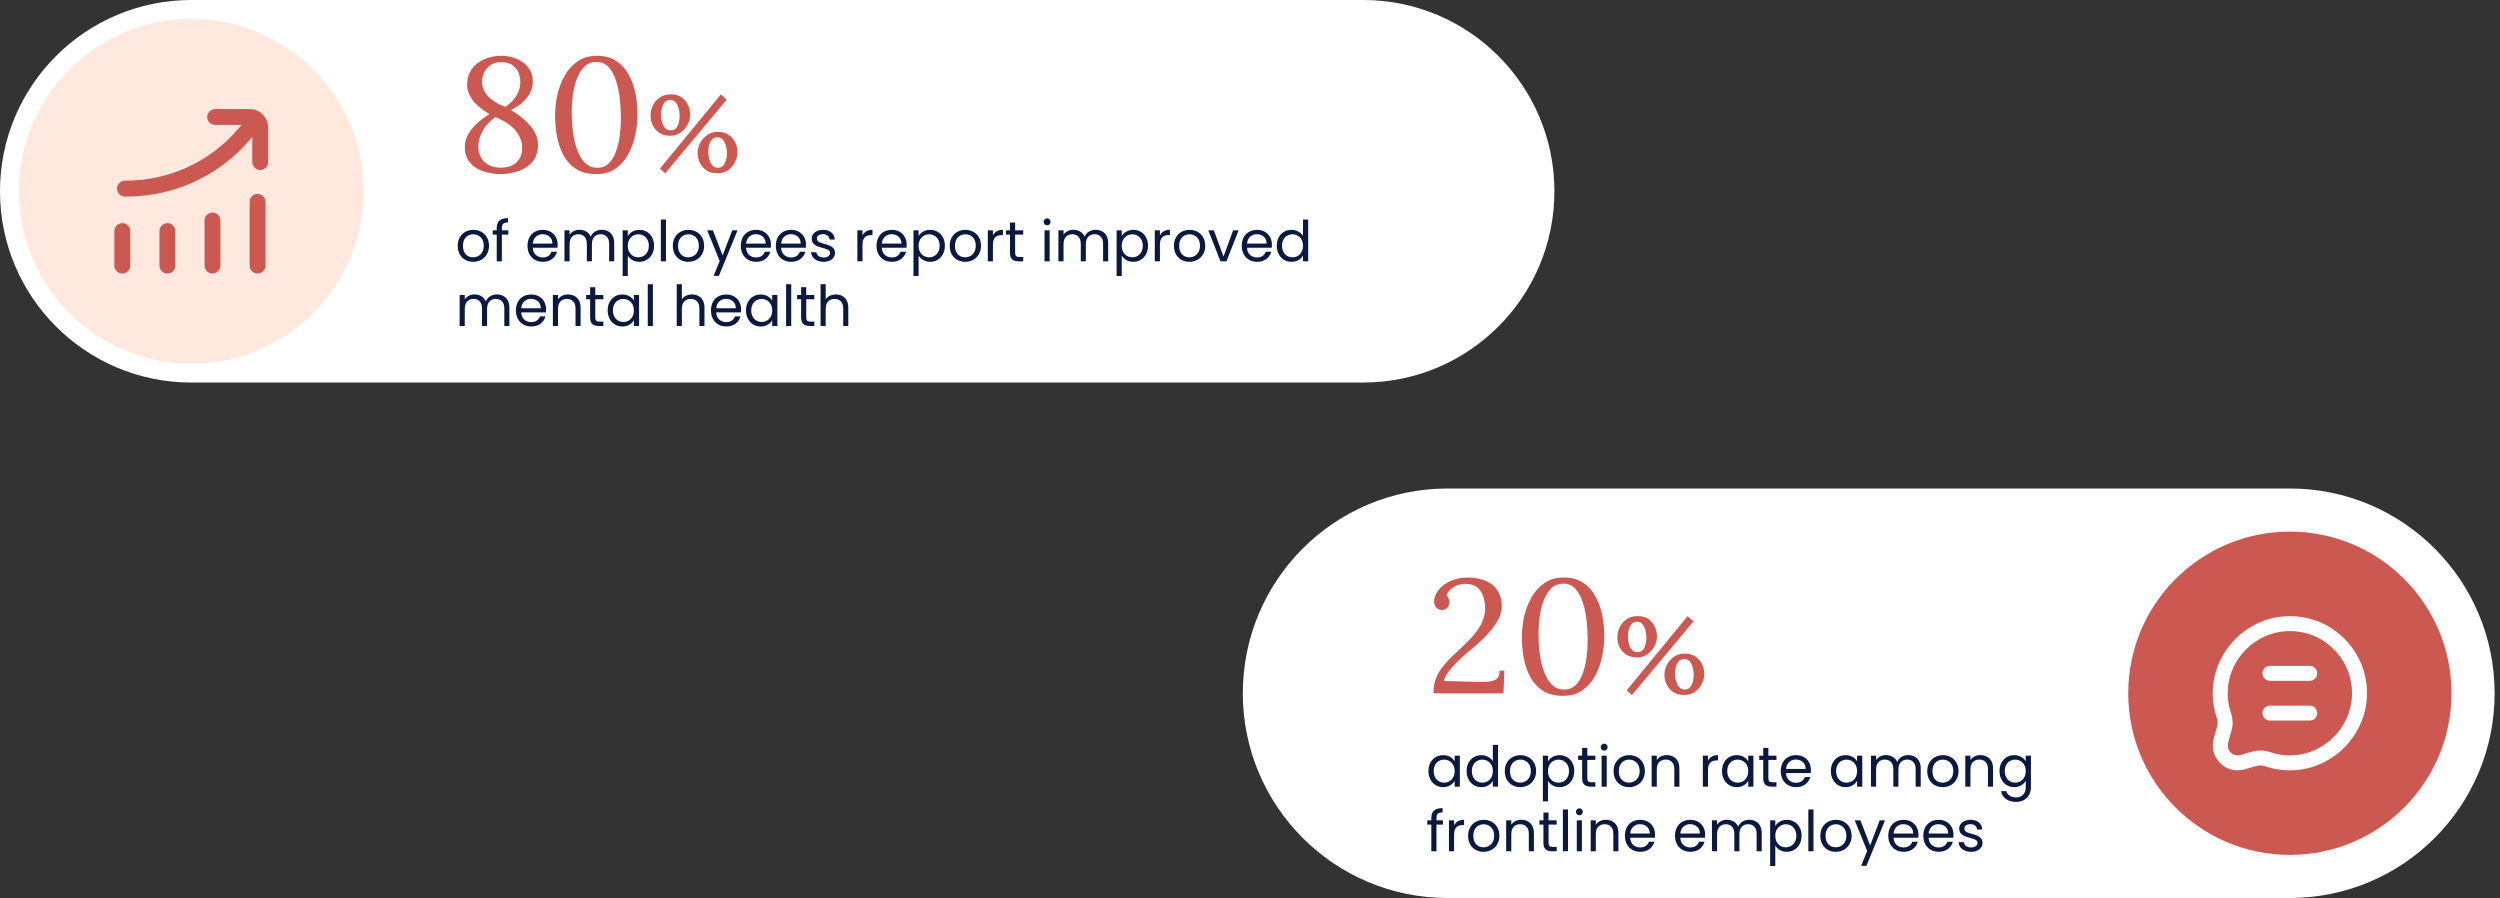 <svg xmlns="http://www.w3.org/2000/svg" width="348" height="125" viewBox="0 0 348 125" fill="none"><rect x="0" y="0" width="348" height="125" fill="#333333" stroke="none"/><path d="M173 96.5C173 80.76 185.76 68 201.5 68H318.75C334.49 68 347.25 80.76 347.25 96.5C347.25 112.24 334.49 125 318.75 125H201.5C185.76 125 173 112.24 173 96.5Z" fill="white"></path><path d="M199.535 96.5C199.535 95.705 199.655 95 199.895 94.385C200.15 93.77 200.488 93.207 200.908 92.698C201.328 92.172 201.8 91.67 202.325 91.19C202.865 90.695 203.413 90.177 203.968 89.638C204.943 88.707 205.648 87.845 206.083 87.05C206.518 86.255 206.735 85.49 206.735 84.755C206.735 84.185 206.653 83.638 206.488 83.112C206.338 82.573 206.06 82.13 205.655 81.785C205.25 81.44 204.688 81.267 203.968 81.267C203.353 81.267 202.805 81.425 202.325 81.74C201.845 82.04 201.523 82.415 201.358 82.865C201.508 83.015 201.613 83.18 201.673 83.36C201.733 83.525 201.763 83.69 201.763 83.855C201.763 83.99 201.725 84.14 201.65 84.305C201.59 84.47 201.478 84.612 201.312 84.733C201.148 84.853 200.93 84.912 200.66 84.912C200.33 84.897 200.075 84.77 199.895 84.53C199.715 84.29 199.625 84.005 199.625 83.675C199.625 83.36 199.723 83.015 199.918 82.64C200.113 82.25 200.405 81.89 200.795 81.56C201.2 81.215 201.695 80.938 202.28 80.728C202.865 80.502 203.548 80.39 204.328 80.39C204.928 80.39 205.505 80.465 206.06 80.615C206.63 80.75 207.14 80.975 207.59 81.29C208.04 81.605 208.393 82.025 208.648 82.55C208.918 83.06 209.053 83.698 209.053 84.463C209.053 84.838 208.97 85.243 208.805 85.677C208.655 86.112 208.4 86.585 208.04 87.095C207.695 87.59 207.245 88.123 206.69 88.692C206.135 89.248 205.453 89.855 204.643 90.515C203.623 91.355 202.783 92.15 202.123 92.9C201.478 93.635 201.103 94.265 200.998 94.79L204.98 94.903C205.715 94.918 206.36 94.918 206.915 94.903C207.485 94.888 207.928 94.775 208.243 94.565C208.573 94.34 208.738 93.935 208.738 93.35H209.413L209.278 96.5H199.535ZM217.582 96.86C216.442 96.86 215.497 96.62 214.747 96.14C213.997 95.645 213.412 95 212.992 94.205C212.572 93.395 212.272 92.51 212.092 91.55C211.927 90.59 211.845 89.638 211.845 88.692C211.845 87.748 211.95 86.787 212.16 85.812C212.385 84.838 212.73 83.945 213.195 83.135C213.66 82.31 214.26 81.65 214.995 81.155C215.73 80.645 216.622 80.39 217.672 80.39C218.767 80.39 219.675 80.638 220.395 81.132C221.13 81.627 221.707 82.28 222.127 83.09C222.562 83.885 222.87 84.763 223.05 85.722C223.23 86.683 223.32 87.635 223.32 88.58C223.32 89.51 223.215 90.463 223.005 91.438C222.795 92.412 222.465 93.312 222.015 94.138C221.565 94.948 220.972 95.608 220.237 96.118C219.517 96.612 218.632 96.86 217.582 96.86ZM217.717 95.983C218.362 95.983 218.895 95.78 219.315 95.375C219.735 94.97 220.065 94.43 220.305 93.755C220.56 93.08 220.74 92.338 220.845 91.528C220.95 90.703 221.002 89.877 221.002 89.052C221.002 88.138 220.95 87.222 220.845 86.308C220.74 85.392 220.56 84.552 220.305 83.787C220.05 83.022 219.705 82.407 219.27 81.942C218.835 81.478 218.287 81.245 217.627 81.245C216.982 81.245 216.435 81.448 215.985 81.853C215.55 82.257 215.197 82.797 214.927 83.472C214.657 84.147 214.462 84.897 214.342 85.722C214.222 86.547 214.162 87.38 214.162 88.22C214.162 88.85 214.192 89.517 214.252 90.222C214.312 90.927 214.417 91.625 214.567 92.315C214.732 92.99 214.95 93.605 215.22 94.16C215.49 94.715 215.827 95.157 216.232 95.487C216.637 95.817 217.132 95.983 217.717 95.983ZM227.17 96.755L226.435 96.095L234.925 85.76L235.735 86.495L227.17 96.755ZM227.875 91.52C227.285 91.52 226.78 91.385 226.36 91.115C225.95 90.845 225.64 90.495 225.43 90.065C225.23 89.635 225.13 89.18 225.13 88.7C225.13 88.23 225.235 87.775 225.445 87.335C225.655 86.885 225.965 86.515 226.375 86.225C226.785 85.925 227.285 85.77 227.875 85.76C228.495 85.74 229.01 85.87 229.42 86.15C229.83 86.42 230.135 86.775 230.335 87.215C230.545 87.645 230.65 88.09 230.65 88.55C230.65 89.07 230.525 89.555 230.275 90.005C230.025 90.455 229.69 90.82 229.27 91.1C228.86 91.38 228.395 91.52 227.875 91.52ZM227.92 90.77C228.25 90.77 228.505 90.67 228.685 90.47C228.865 90.26 228.99 90 229.06 89.69C229.14 89.38 229.18 89.08 229.18 88.79C229.18 88.57 229.16 88.33 229.12 88.07C229.08 87.81 229.01 87.565 228.91 87.335C228.81 87.095 228.675 86.905 228.505 86.765C228.345 86.615 228.135 86.54 227.875 86.54C227.555 86.54 227.3 86.65 227.11 86.87C226.93 87.09 226.8 87.355 226.72 87.665C226.64 87.975 226.6 88.27 226.6 88.55C226.6 88.75 226.62 88.98 226.66 89.24C226.7 89.49 226.765 89.73 226.855 89.96C226.955 90.19 227.09 90.385 227.26 90.545C227.43 90.695 227.65 90.77 227.92 90.77ZM234.49 96.74C233.87 96.75 233.35 96.62 232.93 96.35C232.52 96.07 232.21 95.715 232 95.285C231.79 94.855 231.685 94.405 231.685 93.935C231.685 93.425 231.805 92.95 232.045 92.51C232.285 92.06 232.615 91.695 233.035 91.415C233.455 91.125 233.935 90.98 234.475 90.98C235.075 90.97 235.58 91.105 235.99 91.385C236.4 91.655 236.71 92.005 236.92 92.435C237.13 92.865 237.235 93.32 237.235 93.8C237.235 94.28 237.12 94.745 236.89 95.195C236.67 95.645 236.355 96.015 235.945 96.305C235.545 96.585 235.06 96.73 234.49 96.74ZM234.52 95.975C234.84 95.975 235.085 95.87 235.255 95.66C235.435 95.45 235.565 95.19 235.645 94.88C235.725 94.56 235.765 94.26 235.765 93.98C235.765 93.77 235.745 93.535 235.705 93.275C235.665 93.015 235.595 92.77 235.495 92.54C235.405 92.31 235.27 92.12 235.09 91.97C234.92 91.82 234.705 91.745 234.445 91.745C234.125 91.745 233.87 91.85 233.68 92.06C233.49 92.27 233.355 92.525 233.275 92.825C233.205 93.125 233.17 93.415 233.17 93.695C233.17 93.925 233.19 94.175 233.23 94.445C233.28 94.705 233.355 94.955 233.455 95.195C233.555 95.425 233.69 95.615 233.86 95.765C234.04 95.905 234.26 95.975 234.52 95.975Z" fill="#CC5852"></path><path d="M198.838 107.329C198.838 106.889 198.927 106.504 199.106 106.173C199.284 105.838 199.528 105.578 199.837 105.395C200.151 105.211 200.5 105.12 200.883 105.12C201.26 105.12 201.588 105.201 201.866 105.363C202.144 105.526 202.351 105.73 202.487 105.977V105.19H203.211V109.5H202.487V108.698C202.346 108.95 202.133 109.159 201.85 109.327C201.572 109.49 201.247 109.571 200.875 109.571C200.492 109.571 200.146 109.476 199.837 109.288C199.528 109.099 199.284 108.834 199.106 108.493C198.927 108.153 198.838 107.765 198.838 107.329ZM202.487 107.337C202.487 107.012 202.422 106.729 202.291 106.488C202.159 106.247 201.981 106.063 201.756 105.938C201.536 105.806 201.292 105.741 201.024 105.741C200.757 105.741 200.513 105.804 200.293 105.93C200.073 106.056 199.897 106.239 199.766 106.48C199.635 106.721 199.57 107.004 199.57 107.329C199.57 107.66 199.635 107.948 199.766 108.195C199.897 108.436 200.073 108.622 200.293 108.753C200.513 108.879 200.757 108.942 201.024 108.942C201.292 108.942 201.536 108.879 201.756 108.753C201.981 108.622 202.159 108.436 202.291 108.195C202.422 107.948 202.487 107.662 202.487 107.337ZM204.153 107.329C204.153 106.889 204.242 106.504 204.42 106.173C204.598 105.838 204.842 105.578 205.151 105.395C205.466 105.211 205.817 105.12 206.205 105.12C206.541 105.12 206.853 105.198 207.141 105.356C207.429 105.508 207.65 105.709 207.802 105.961V103.681H208.525V109.5H207.802V108.69C207.66 108.947 207.45 109.159 207.172 109.327C206.895 109.49 206.57 109.571 206.197 109.571C205.815 109.571 205.466 109.476 205.151 109.288C204.842 109.099 204.598 108.834 204.42 108.493C204.242 108.153 204.153 107.765 204.153 107.329ZM207.802 107.337C207.802 107.012 207.736 106.729 207.605 106.488C207.474 106.247 207.296 106.063 207.07 105.938C206.85 105.806 206.606 105.741 206.339 105.741C206.071 105.741 205.828 105.804 205.607 105.93C205.387 106.056 205.212 106.239 205.081 106.48C204.95 106.721 204.884 107.004 204.884 107.329C204.884 107.66 204.95 107.948 205.081 108.195C205.212 108.436 205.387 108.622 205.607 108.753C205.828 108.879 206.071 108.942 206.339 108.942C206.606 108.942 206.85 108.879 207.07 108.753C207.296 108.622 207.474 108.436 207.605 108.195C207.736 107.948 207.802 107.662 207.802 107.337ZM211.614 109.571C211.21 109.571 210.843 109.479 210.513 109.296C210.188 109.112 209.931 108.853 209.742 108.517C209.559 108.176 209.467 107.783 209.467 107.337C209.467 106.897 209.561 106.509 209.75 106.173C209.944 105.833 210.206 105.573 210.537 105.395C210.867 105.211 211.236 105.12 211.645 105.12C212.054 105.12 212.424 105.211 212.754 105.395C213.085 105.573 213.344 105.83 213.533 106.166C213.727 106.501 213.824 106.892 213.824 107.337C213.824 107.783 213.724 108.176 213.525 108.517C213.331 108.853 213.066 109.112 212.731 109.296C212.395 109.479 212.023 109.571 211.614 109.571ZM211.614 108.942C211.871 108.942 212.112 108.881 212.337 108.761C212.563 108.64 212.744 108.459 212.88 108.218C213.022 107.977 213.092 107.683 213.092 107.337C213.092 106.991 213.024 106.698 212.888 106.457C212.752 106.215 212.573 106.037 212.353 105.922C212.133 105.801 211.894 105.741 211.638 105.741C211.375 105.741 211.134 105.801 210.914 105.922C210.699 106.037 210.526 106.215 210.395 106.457C210.264 106.698 210.198 106.991 210.198 107.337C210.198 107.689 210.261 107.985 210.387 108.226C210.518 108.467 210.691 108.648 210.906 108.769C211.121 108.884 211.357 108.942 211.614 108.942ZM215.48 105.985C215.622 105.738 215.832 105.534 216.109 105.371C216.393 105.204 216.72 105.12 217.093 105.12C217.475 105.12 217.821 105.211 218.131 105.395C218.445 105.578 218.692 105.838 218.87 106.173C219.048 106.504 219.137 106.889 219.137 107.329C219.137 107.765 219.048 108.153 218.87 108.493C218.692 108.834 218.445 109.099 218.131 109.288C217.821 109.476 217.475 109.571 217.093 109.571C216.726 109.571 216.4 109.49 216.117 109.327C215.839 109.159 215.627 108.952 215.48 108.706V111.545H214.765V105.19H215.48V105.985ZM218.406 107.329C218.406 107.004 218.34 106.721 218.209 106.48C218.078 106.239 217.9 106.056 217.674 105.93C217.454 105.804 217.21 105.741 216.943 105.741C216.681 105.741 216.437 105.806 216.212 105.938C215.992 106.063 215.813 106.249 215.677 106.496C215.546 106.737 215.48 107.018 215.48 107.337C215.48 107.662 215.546 107.948 215.677 108.195C215.813 108.436 215.992 108.622 216.212 108.753C216.437 108.879 216.681 108.942 216.943 108.942C217.21 108.942 217.454 108.879 217.674 108.753C217.9 108.622 218.078 108.436 218.209 108.195C218.34 107.948 218.406 107.66 218.406 107.329ZM220.952 105.78V108.32C220.952 108.53 220.997 108.68 221.086 108.769C221.175 108.853 221.33 108.894 221.55 108.894H222.077V109.5H221.432C221.033 109.5 220.735 109.408 220.535 109.225C220.336 109.041 220.236 108.74 220.236 108.32V105.78H219.678V105.19H220.236V104.105H220.952V105.19H222.077V105.78H220.952ZM223.313 104.491C223.177 104.491 223.062 104.443 222.967 104.349C222.873 104.255 222.826 104.139 222.826 104.003C222.826 103.867 222.873 103.751 222.967 103.657C223.062 103.563 223.177 103.515 223.313 103.515C223.444 103.515 223.555 103.563 223.644 103.657C223.738 103.751 223.785 103.867 223.785 104.003C223.785 104.139 223.738 104.255 223.644 104.349C223.555 104.443 223.444 104.491 223.313 104.491ZM223.659 105.19V109.5H222.944V105.19H223.659ZM226.759 109.571C226.355 109.571 225.988 109.479 225.658 109.296C225.333 109.112 225.076 108.853 224.887 108.517C224.703 108.176 224.612 107.783 224.612 107.337C224.612 106.897 224.706 106.509 224.895 106.173C225.089 105.833 225.351 105.573 225.681 105.395C226.011 105.211 226.381 105.12 226.79 105.12C227.199 105.12 227.569 105.211 227.899 105.395C228.229 105.573 228.489 105.83 228.677 106.166C228.871 106.501 228.968 106.892 228.968 107.337C228.968 107.783 228.869 108.176 228.67 108.517C228.476 108.853 228.211 109.112 227.875 109.296C227.54 109.479 227.168 109.571 226.759 109.571ZM226.759 108.942C227.015 108.942 227.257 108.881 227.482 108.761C227.708 108.64 227.888 108.459 228.025 108.218C228.166 107.977 228.237 107.683 228.237 107.337C228.237 106.991 228.169 106.698 228.033 106.457C227.896 106.215 227.718 106.037 227.498 105.922C227.278 105.801 227.039 105.741 226.782 105.741C226.52 105.741 226.279 105.801 226.059 105.922C225.844 106.037 225.671 106.215 225.54 106.457C225.409 106.698 225.343 106.991 225.343 107.337C225.343 107.689 225.406 107.985 225.532 108.226C225.663 108.467 225.836 108.648 226.051 108.769C226.266 108.884 226.502 108.942 226.759 108.942ZM232.009 105.112C232.533 105.112 232.958 105.272 233.283 105.592C233.608 105.906 233.771 106.362 233.771 106.96V109.5H233.063V107.062C233.063 106.632 232.955 106.305 232.74 106.079C232.525 105.848 232.232 105.733 231.86 105.733C231.482 105.733 231.181 105.851 230.955 106.087C230.735 106.323 230.625 106.666 230.625 107.117V109.5H229.909V105.19H230.625V105.804C230.767 105.584 230.958 105.413 231.199 105.293C231.445 105.172 231.715 105.112 232.009 105.112ZM237.752 105.89C237.878 105.644 238.056 105.453 238.287 105.316C238.523 105.18 238.808 105.112 239.144 105.112V105.851H238.955C238.153 105.851 237.752 106.286 237.752 107.156V109.5H237.036V105.19H237.752V105.89ZM239.703 107.329C239.703 106.889 239.792 106.504 239.97 106.173C240.148 105.838 240.392 105.578 240.701 105.395C241.016 105.211 241.365 105.12 241.747 105.12C242.125 105.12 242.452 105.201 242.73 105.363C243.008 105.526 243.215 105.73 243.352 105.977V105.19H244.075V109.5H243.352V108.698C243.21 108.95 242.998 109.159 242.715 109.327C242.437 109.49 242.112 109.571 241.739 109.571C241.357 109.571 241.011 109.476 240.701 109.288C240.392 109.099 240.148 108.834 239.97 108.493C239.792 108.153 239.703 107.765 239.703 107.329ZM243.352 107.337C243.352 107.012 243.286 106.729 243.155 106.488C243.024 106.247 242.846 106.063 242.62 105.938C242.4 105.806 242.156 105.741 241.889 105.741C241.621 105.741 241.378 105.804 241.157 105.93C240.937 106.056 240.762 106.239 240.631 106.48C240.499 106.721 240.434 107.004 240.434 107.329C240.434 107.66 240.499 107.948 240.631 108.195C240.762 108.436 240.937 108.622 241.157 108.753C241.378 108.879 241.621 108.942 241.889 108.942C242.156 108.942 242.4 108.879 242.62 108.753C242.846 108.622 243.024 108.436 243.155 108.195C243.286 107.948 243.352 107.662 243.352 107.337ZM246.157 105.78V108.32C246.157 108.53 246.202 108.68 246.291 108.769C246.38 108.853 246.535 108.894 246.755 108.894H247.282V109.5H246.637C246.239 109.5 245.94 109.408 245.741 109.225C245.541 109.041 245.442 108.74 245.442 108.32V105.78H244.883V105.19H245.442V104.105H246.157V105.19H247.282V105.78H246.157ZM252.081 107.18C252.081 107.316 252.073 107.461 252.057 107.613H248.613C248.639 108.037 248.783 108.37 249.045 108.611C249.313 108.847 249.635 108.965 250.013 108.965C250.322 108.965 250.579 108.894 250.783 108.753C250.993 108.606 251.14 108.412 251.224 108.171H251.995C251.879 108.585 251.649 108.923 251.302 109.185C250.956 109.442 250.527 109.571 250.013 109.571C249.604 109.571 249.237 109.479 248.912 109.296C248.592 109.112 248.34 108.853 248.157 108.517C247.973 108.176 247.882 107.783 247.882 107.337C247.882 106.892 247.971 106.501 248.149 106.166C248.327 105.83 248.576 105.573 248.896 105.395C249.221 105.211 249.593 105.12 250.013 105.12C250.422 105.12 250.783 105.209 251.098 105.387C251.413 105.565 251.654 105.812 251.822 106.126C251.995 106.436 252.081 106.787 252.081 107.18ZM251.342 107.031C251.342 106.758 251.282 106.525 251.161 106.331C251.04 106.132 250.875 105.982 250.665 105.882C250.461 105.778 250.233 105.725 249.981 105.725C249.62 105.725 249.31 105.841 249.053 106.071C248.802 106.302 248.658 106.622 248.621 107.031H251.342ZM254.855 107.329C254.855 106.889 254.944 106.504 255.122 106.173C255.301 105.838 255.544 105.578 255.854 105.395C256.168 105.211 256.517 105.12 256.9 105.12C257.277 105.12 257.605 105.201 257.883 105.363C258.16 105.526 258.368 105.73 258.504 105.977V105.19H259.227V109.5H258.504V108.698C258.362 108.95 258.15 109.159 257.867 109.327C257.589 109.49 257.264 109.571 256.892 109.571C256.509 109.571 256.163 109.476 255.854 109.288C255.544 109.099 255.301 108.834 255.122 108.493C254.944 108.153 254.855 107.765 254.855 107.329ZM258.504 107.337C258.504 107.012 258.438 106.729 258.307 106.488C258.176 106.247 257.998 106.063 257.772 105.938C257.552 105.806 257.308 105.741 257.041 105.741C256.774 105.741 256.53 105.804 256.31 105.93C256.09 106.056 255.914 106.239 255.783 106.48C255.652 106.721 255.586 107.004 255.586 107.329C255.586 107.66 255.652 107.948 255.783 108.195C255.914 108.436 256.09 108.622 256.31 108.753C256.53 108.879 256.774 108.942 257.041 108.942C257.308 108.942 257.552 108.879 257.772 108.753C257.998 108.622 258.176 108.436 258.307 108.195C258.438 107.948 258.504 107.662 258.504 107.337ZM265.619 105.112C265.955 105.112 266.254 105.183 266.516 105.324C266.778 105.46 266.985 105.668 267.137 105.945C267.289 106.223 267.365 106.561 267.365 106.96V109.5H266.657V107.062C266.657 106.632 266.55 106.305 266.335 106.079C266.125 105.848 265.839 105.733 265.478 105.733C265.105 105.733 264.809 105.854 264.589 106.095C264.369 106.331 264.259 106.674 264.259 107.125V109.5H263.551V107.062C263.551 106.632 263.443 106.305 263.228 106.079C263.019 105.848 262.733 105.733 262.371 105.733C261.999 105.733 261.703 105.854 261.483 106.095C261.262 106.331 261.152 106.674 261.152 107.125V109.5H260.437V105.19H261.152V105.812C261.294 105.586 261.483 105.413 261.719 105.293C261.96 105.172 262.224 105.112 262.513 105.112C262.875 105.112 263.194 105.193 263.472 105.356C263.75 105.518 263.957 105.757 264.094 106.071C264.214 105.767 264.413 105.531 264.691 105.363C264.969 105.196 265.278 105.112 265.619 105.112ZM270.418 109.571C270.015 109.571 269.648 109.479 269.317 109.296C268.992 109.112 268.736 108.853 268.547 108.517C268.363 108.176 268.272 107.783 268.272 107.337C268.272 106.897 268.366 106.509 268.555 106.173C268.749 105.833 269.011 105.573 269.341 105.395C269.671 105.211 270.041 105.12 270.45 105.12C270.859 105.12 271.228 105.211 271.559 105.395C271.889 105.573 272.149 105.83 272.337 106.166C272.531 106.501 272.628 106.892 272.628 107.337C272.628 107.783 272.529 108.176 272.329 108.517C272.135 108.853 271.871 109.112 271.535 109.296C271.2 109.479 270.827 109.571 270.418 109.571ZM270.418 108.942C270.675 108.942 270.917 108.881 271.142 108.761C271.367 108.64 271.548 108.459 271.685 108.218C271.826 107.977 271.897 107.683 271.897 107.337C271.897 106.991 271.829 106.698 271.692 106.457C271.556 106.215 271.378 106.037 271.158 105.922C270.937 105.801 270.699 105.741 270.442 105.741C270.18 105.741 269.939 105.801 269.719 105.922C269.504 106.037 269.331 106.215 269.2 106.457C269.068 106.698 269.003 106.991 269.003 107.337C269.003 107.689 269.066 107.985 269.192 108.226C269.323 108.467 269.496 108.648 269.711 108.769C269.926 108.884 270.162 108.942 270.418 108.942ZM275.669 105.112C276.193 105.112 276.618 105.272 276.943 105.592C277.268 105.906 277.431 106.362 277.431 106.96V109.5H276.723V107.062C276.723 106.632 276.615 106.305 276.4 106.079C276.185 105.848 275.892 105.733 275.52 105.733C275.142 105.733 274.841 105.851 274.615 106.087C274.395 106.323 274.285 106.666 274.285 107.117V109.5H273.569V105.19H274.285V105.804C274.426 105.584 274.618 105.413 274.859 105.293C275.105 105.172 275.375 105.112 275.669 105.112ZM280.377 105.12C280.749 105.12 281.074 105.201 281.352 105.363C281.635 105.526 281.845 105.73 281.981 105.977V105.19H282.705V109.594C282.705 109.988 282.621 110.336 282.453 110.64C282.285 110.95 282.044 111.191 281.729 111.364C281.42 111.537 281.058 111.623 280.644 111.623C280.078 111.623 279.606 111.49 279.229 111.222C278.851 110.955 278.628 110.59 278.56 110.129H279.268C279.347 110.391 279.509 110.601 279.756 110.758C280.002 110.921 280.298 111.002 280.644 111.002C281.037 111.002 281.357 110.879 281.604 110.632C281.855 110.386 281.981 110.04 281.981 109.594V108.69C281.84 108.942 281.63 109.151 281.352 109.319C281.074 109.487 280.749 109.571 280.377 109.571C279.994 109.571 279.645 109.476 279.331 109.288C279.022 109.099 278.778 108.834 278.599 108.493C278.421 108.153 278.332 107.765 278.332 107.329C278.332 106.889 278.421 106.504 278.599 106.173C278.778 105.838 279.022 105.578 279.331 105.395C279.645 105.211 279.994 105.12 280.377 105.12ZM281.981 107.337C281.981 107.012 281.916 106.729 281.784 106.488C281.653 106.247 281.475 106.063 281.25 105.938C281.03 105.806 280.786 105.741 280.518 105.741C280.251 105.741 280.007 105.804 279.787 105.93C279.567 106.056 279.391 106.239 279.26 106.48C279.129 106.721 279.063 107.004 279.063 107.329C279.063 107.66 279.129 107.948 279.26 108.195C279.391 108.436 279.567 108.622 279.787 108.753C280.007 108.879 280.251 108.942 280.518 108.942C280.786 108.942 281.03 108.879 281.25 108.753C281.475 108.622 281.653 108.436 281.784 108.195C281.916 107.948 281.981 107.662 281.981 107.337ZM200.859 114.78H199.955V118.5H199.239V114.78H198.681V114.19H199.239V113.884C199.239 113.401 199.362 113.05 199.609 112.83C199.86 112.605 200.262 112.492 200.812 112.492V113.089C200.497 113.089 200.275 113.152 200.144 113.278C200.018 113.399 199.955 113.601 199.955 113.884V114.19H200.859V114.78ZM202.409 114.89C202.535 114.644 202.713 114.453 202.944 114.316C203.18 114.18 203.466 114.112 203.801 114.112V114.851H203.612C202.81 114.851 202.409 115.286 202.409 116.156V118.5H201.694V114.19H202.409V114.89ZM206.507 118.571C206.103 118.571 205.736 118.479 205.406 118.296C205.081 118.112 204.824 117.853 204.635 117.517C204.452 117.176 204.36 116.783 204.36 116.337C204.36 115.897 204.454 115.509 204.643 115.173C204.837 114.833 205.099 114.573 205.429 114.395C205.76 114.211 206.129 114.12 206.538 114.12C206.947 114.12 207.317 114.211 207.647 114.395C207.977 114.573 208.237 114.83 208.426 115.166C208.62 115.501 208.717 115.892 208.717 116.337C208.717 116.783 208.617 117.176 208.418 117.517C208.224 117.853 207.959 118.112 207.624 118.296C207.288 118.479 206.916 118.571 206.507 118.571ZM206.507 117.942C206.764 117.942 207.005 117.881 207.23 117.761C207.456 117.64 207.637 117.459 207.773 117.218C207.915 116.977 207.985 116.683 207.985 116.337C207.985 115.991 207.917 115.698 207.781 115.457C207.645 115.215 207.466 115.037 207.246 114.922C207.026 114.801 206.787 114.741 206.53 114.741C206.268 114.741 206.027 114.801 205.807 114.922C205.592 115.037 205.419 115.215 205.288 115.457C205.157 115.698 205.091 115.991 205.091 116.337C205.091 116.689 205.154 116.985 205.28 117.226C205.411 117.467 205.584 117.648 205.799 117.769C206.014 117.884 206.25 117.942 206.507 117.942ZM211.757 114.112C212.282 114.112 212.706 114.272 213.031 114.592C213.356 114.906 213.519 115.362 213.519 115.96V118.5H212.811V116.062C212.811 115.632 212.704 115.305 212.489 115.079C212.274 114.848 211.98 114.733 211.608 114.733C211.23 114.733 210.929 114.851 210.704 115.087C210.483 115.323 210.373 115.666 210.373 116.117V118.5H209.658V114.19H210.373V114.804C210.515 114.584 210.706 114.413 210.947 114.293C211.194 114.172 211.464 114.112 211.757 114.112ZM215.561 114.78V117.32C215.561 117.53 215.605 117.68 215.695 117.769C215.784 117.853 215.938 117.894 216.159 117.894H216.685V118.5H216.041C215.642 118.5 215.343 118.408 215.144 118.225C214.945 118.041 214.845 117.74 214.845 117.32V114.78H214.287V114.19H214.845V113.105H215.561V114.19H216.685V114.78H215.561ZM218.268 112.681V118.5H217.553V112.681H218.268ZM219.857 113.491C219.721 113.491 219.606 113.443 219.511 113.349C219.417 113.255 219.37 113.139 219.37 113.003C219.37 112.867 219.417 112.751 219.511 112.657C219.606 112.563 219.721 112.515 219.857 112.515C219.989 112.515 220.099 112.563 220.188 112.657C220.282 112.751 220.329 112.867 220.329 113.003C220.329 113.139 220.282 113.255 220.188 113.349C220.099 113.443 219.989 113.491 219.857 113.491ZM220.203 114.19V118.5H219.488V114.19H220.203ZM223.523 114.112C224.047 114.112 224.472 114.272 224.797 114.592C225.122 114.906 225.284 115.362 225.284 115.96V118.5H224.577V116.062C224.577 115.632 224.469 115.305 224.254 115.079C224.039 114.848 223.746 114.733 223.373 114.733C222.996 114.733 222.695 114.851 222.469 115.087C222.249 115.323 222.139 115.666 222.139 116.117V118.5H221.423V114.19H222.139V114.804C222.28 114.584 222.472 114.413 222.713 114.293C222.959 114.172 223.229 114.112 223.523 114.112ZM230.386 116.18C230.386 116.316 230.378 116.461 230.362 116.613H226.917C226.944 117.037 227.088 117.37 227.35 117.611C227.617 117.847 227.94 117.965 228.317 117.965C228.627 117.965 228.883 117.894 229.088 117.753C229.298 117.606 229.444 117.412 229.528 117.171H230.299C230.184 117.585 229.953 117.923 229.607 118.185C229.261 118.442 228.831 118.571 228.317 118.571C227.908 118.571 227.541 118.479 227.216 118.296C226.896 118.112 226.645 117.853 226.461 117.517C226.278 117.176 226.186 116.783 226.186 116.337C226.186 115.892 226.275 115.501 226.453 115.166C226.632 114.83 226.881 114.573 227.201 114.395C227.526 114.211 227.898 114.12 228.317 114.12C228.726 114.12 229.088 114.209 229.402 114.387C229.717 114.565 229.958 114.812 230.126 115.126C230.299 115.436 230.386 115.787 230.386 116.18ZM229.646 116.031C229.646 115.758 229.586 115.525 229.465 115.331C229.345 115.132 229.18 114.982 228.97 114.882C228.765 114.778 228.537 114.725 228.286 114.725C227.924 114.725 227.615 114.841 227.358 115.071C227.106 115.302 226.962 115.622 226.925 116.031H229.646ZM237.359 116.18C237.359 116.316 237.351 116.461 237.335 116.613H233.891C233.917 117.037 234.061 117.37 234.323 117.611C234.591 117.847 234.913 117.965 235.291 117.965C235.6 117.965 235.857 117.894 236.061 117.753C236.271 117.606 236.418 117.412 236.502 117.171H237.272C237.157 117.585 236.926 117.923 236.58 118.185C236.234 118.442 235.804 118.571 235.291 118.571C234.882 118.571 234.515 118.479 234.19 118.296C233.87 118.112 233.618 117.853 233.435 117.517C233.251 117.176 233.159 116.783 233.159 116.337C233.159 115.892 233.248 115.501 233.427 115.166C233.605 114.83 233.854 114.573 234.174 114.395C234.499 114.211 234.871 114.12 235.291 114.12C235.699 114.12 236.061 114.209 236.376 114.387C236.69 114.565 236.932 114.812 237.099 115.126C237.272 115.436 237.359 115.787 237.359 116.18ZM236.62 116.031C236.62 115.758 236.559 115.525 236.439 115.331C236.318 115.132 236.153 114.982 235.943 114.882C235.739 114.778 235.511 114.725 235.259 114.725C234.897 114.725 234.588 114.841 234.331 115.071C234.079 115.302 233.935 115.622 233.899 116.031H236.62ZM243.486 114.112C243.821 114.112 244.12 114.183 244.382 114.324C244.645 114.46 244.852 114.668 245.004 114.945C245.156 115.223 245.232 115.561 245.232 115.96V118.5H244.524V116.062C244.524 115.632 244.416 115.305 244.202 115.079C243.992 114.848 243.706 114.733 243.344 114.733C242.972 114.733 242.676 114.854 242.456 115.095C242.235 115.331 242.125 115.674 242.125 116.125V118.5H241.418V116.062C241.418 115.632 241.31 115.305 241.095 115.079C240.885 114.848 240.6 114.733 240.238 114.733C239.866 114.733 239.57 114.854 239.349 115.095C239.129 115.331 239.019 115.674 239.019 116.125V118.5H238.303V114.19H239.019V114.812C239.161 114.586 239.349 114.413 239.585 114.293C239.826 114.172 240.091 114.112 240.38 114.112C240.741 114.112 241.061 114.193 241.339 114.356C241.617 114.518 241.824 114.757 241.96 115.071C242.081 114.767 242.28 114.531 242.558 114.363C242.836 114.196 243.145 114.112 243.486 114.112ZM247.121 114.985C247.263 114.738 247.473 114.534 247.75 114.371C248.034 114.204 248.361 114.12 248.733 114.12C249.116 114.12 249.462 114.211 249.771 114.395C250.086 114.578 250.332 114.838 250.511 115.173C250.689 115.504 250.778 115.889 250.778 116.329C250.778 116.765 250.689 117.153 250.511 117.493C250.332 117.834 250.086 118.099 249.771 118.288C249.462 118.476 249.116 118.571 248.733 118.571C248.366 118.571 248.041 118.49 247.758 118.327C247.48 118.159 247.268 117.952 247.121 117.706V120.545H246.406V114.19H247.121V114.985ZM250.047 116.329C250.047 116.004 249.981 115.721 249.85 115.48C249.719 115.239 249.541 115.056 249.315 114.93C249.095 114.804 248.851 114.741 248.584 114.741C248.322 114.741 248.078 114.806 247.853 114.938C247.632 115.063 247.454 115.249 247.318 115.496C247.187 115.737 247.121 116.018 247.121 116.337C247.121 116.662 247.187 116.948 247.318 117.195C247.454 117.436 247.632 117.622 247.853 117.753C248.078 117.879 248.322 117.942 248.584 117.942C248.851 117.942 249.095 117.879 249.315 117.753C249.541 117.622 249.719 117.436 249.85 117.195C249.981 116.948 250.047 116.66 250.047 116.329ZM252.436 112.681V118.5H251.72V112.681H252.436ZM255.535 118.571C255.131 118.571 254.764 118.479 254.434 118.296C254.109 118.112 253.852 117.853 253.663 117.517C253.48 117.176 253.388 116.783 253.388 116.337C253.388 115.897 253.482 115.509 253.671 115.173C253.865 114.833 254.127 114.573 254.458 114.395C254.788 114.211 255.157 114.12 255.566 114.12C255.975 114.12 256.345 114.211 256.675 114.395C257.006 114.573 257.265 114.83 257.454 115.166C257.648 115.501 257.745 115.892 257.745 116.337C257.745 116.783 257.645 117.176 257.446 117.517C257.252 117.853 256.987 118.112 256.652 118.296C256.316 118.479 255.944 118.571 255.535 118.571ZM255.535 117.942C255.792 117.942 256.033 117.881 256.258 117.761C256.484 117.64 256.665 117.459 256.801 117.218C256.943 116.977 257.013 116.683 257.013 116.337C257.013 115.991 256.945 115.698 256.809 115.457C256.673 115.215 256.494 115.037 256.274 114.922C256.054 114.801 255.815 114.741 255.559 114.741C255.296 114.741 255.055 114.801 254.835 114.922C254.62 115.037 254.447 115.215 254.316 115.457C254.185 115.698 254.119 115.991 254.119 116.337C254.119 116.689 254.182 116.985 254.308 117.226C254.439 117.467 254.612 117.648 254.827 117.769C255.042 117.884 255.278 117.942 255.535 117.942ZM262.398 114.19L259.802 120.529H259.063L259.912 118.453L258.175 114.19H258.969L260.321 117.682L261.658 114.19H262.398ZM267.049 116.18C267.049 116.316 267.041 116.461 267.025 116.613H263.581C263.607 117.037 263.751 117.37 264.013 117.611C264.281 117.847 264.603 117.965 264.981 117.965C265.29 117.965 265.547 117.894 265.751 117.753C265.961 117.606 266.108 117.412 266.192 117.171H266.963C266.847 117.585 266.616 117.923 266.27 118.185C265.924 118.442 265.495 118.571 264.981 118.571C264.572 118.571 264.205 118.479 263.88 118.296C263.56 118.112 263.308 117.853 263.125 117.517C262.941 117.176 262.85 116.783 262.85 116.337C262.85 115.892 262.939 115.501 263.117 115.166C263.295 114.83 263.544 114.573 263.864 114.395C264.189 114.211 264.561 114.12 264.981 114.12C265.39 114.12 265.751 114.209 266.066 114.387C266.381 114.565 266.622 114.812 266.79 115.126C266.963 115.436 267.049 115.787 267.049 116.18ZM266.31 116.031C266.31 115.758 266.25 115.525 266.129 115.331C266.008 115.132 265.843 114.982 265.633 114.882C265.429 114.778 265.201 114.725 264.949 114.725C264.588 114.725 264.278 114.841 264.021 115.071C263.77 115.302 263.626 115.622 263.589 116.031H266.31ZM271.926 116.18C271.926 116.316 271.918 116.461 271.902 116.613H268.458C268.484 117.037 268.628 117.37 268.89 117.611C269.158 117.847 269.48 117.965 269.857 117.965C270.167 117.965 270.424 117.894 270.628 117.753C270.838 117.606 270.985 117.412 271.069 117.171H271.839C271.724 117.585 271.493 117.923 271.147 118.185C270.801 118.442 270.371 118.571 269.857 118.571C269.449 118.571 269.082 118.479 268.756 118.296C268.437 118.112 268.185 117.853 268.002 117.517C267.818 117.176 267.726 116.783 267.726 116.337C267.726 115.892 267.815 115.501 267.994 115.166C268.172 114.83 268.421 114.573 268.741 114.395C269.066 114.211 269.438 114.12 269.857 114.12C270.266 114.12 270.628 114.209 270.943 114.387C271.257 114.565 271.498 114.812 271.666 115.126C271.839 115.436 271.926 115.787 271.926 116.18ZM271.186 116.031C271.186 115.758 271.126 115.525 271.006 115.331C270.885 115.132 270.72 114.982 270.51 114.882C270.306 114.778 270.078 114.725 269.826 114.725C269.464 114.725 269.155 114.841 268.898 115.071C268.646 115.302 268.502 115.622 268.465 116.031H271.186ZM274.396 118.571C274.066 118.571 273.769 118.516 273.507 118.406C273.245 118.29 273.038 118.133 272.886 117.934C272.734 117.729 272.65 117.496 272.634 117.234H273.374C273.395 117.449 273.494 117.624 273.672 117.761C273.856 117.897 274.095 117.965 274.388 117.965C274.661 117.965 274.876 117.905 275.033 117.784C275.19 117.664 275.269 117.512 275.269 117.328C275.269 117.14 275.185 117.001 275.017 116.911C274.849 116.817 274.59 116.725 274.239 116.636C273.919 116.552 273.657 116.468 273.452 116.385C273.253 116.295 273.08 116.167 272.933 115.999C272.792 115.826 272.721 115.601 272.721 115.323C272.721 115.103 272.786 114.901 272.918 114.717C273.049 114.534 273.235 114.39 273.476 114.285C273.717 114.175 273.992 114.12 274.302 114.12C274.779 114.12 275.164 114.24 275.458 114.481C275.751 114.723 275.909 115.053 275.929 115.472H275.214C275.198 115.247 275.106 115.066 274.939 114.93C274.776 114.793 274.556 114.725 274.278 114.725C274.021 114.725 273.817 114.78 273.665 114.89C273.513 115 273.437 115.145 273.437 115.323C273.437 115.464 273.481 115.582 273.57 115.677C273.665 115.766 273.78 115.839 273.916 115.897C274.058 115.949 274.252 116.01 274.498 116.078C274.808 116.162 275.059 116.246 275.253 116.329C275.447 116.408 275.612 116.529 275.749 116.691C275.89 116.854 275.964 117.066 275.969 117.328C275.969 117.564 275.903 117.776 275.772 117.965C275.641 118.154 275.455 118.303 275.214 118.413C274.978 118.518 274.705 118.571 274.396 118.571Z" fill="#0B1941"></path><path d="M296.25 96.5C296.25 84.074 306.324 74 318.75 74C331.176 74 341.25 84.074 341.25 96.5C341.25 108.926 331.176 119 318.75 119C306.324 119 296.25 108.926 296.25 96.5Z" fill="#CC5852"></path><path d="M311.478 107.226C311.8 107.226 312.118 107.181 312.43 107.095L314.005 106.645C314.223 106.582 314.441 106.551 314.656 106.551C314.881 106.551 315.099 106.586 315.307 106.658C316.733 107.15 318.27 107.326 319.775 107.181C324.93 106.69 329.087 102.428 329.454 97.271C329.717 93.57 328.142 90.14 325.137 87.866C323.351 86.512 321.084 85.768 318.751 85.768C318.491 85.768 318.232 85.778 317.979 85.796C312.821 86.159 308.563 90.32 308.068 95.471C307.923 96.973 308.096 98.465 308.577 99.898C308.723 100.327 308.74 100.76 308.626 101.151L308.172 102.743C307.899 103.699 308.013 104.71 308.491 105.516C309.114 106.575 310.26 107.233 311.482 107.233L311.478 107.226ZM310.135 95.668C310.533 91.514 313.967 88.16 318.124 87.866C318.328 87.852 318.54 87.845 318.751 87.845C320.634 87.845 322.458 88.44 323.884 89.52C326.318 91.365 327.592 94.135 327.38 97.125C327.086 101.283 323.732 104.716 319.578 105.115C319.298 105.142 319.021 105.153 318.744 105.153C317.799 105.153 316.871 105 315.982 104.692C315.182 104.419 314.299 104.401 313.437 104.647L311.862 105.097C311.257 105.27 310.606 105.007 310.28 104.457C310.093 104.142 310.055 103.723 310.17 103.311L310.623 101.719C310.852 100.923 310.824 100.061 310.547 99.233C310.159 98.077 310.021 96.879 310.135 95.668Z" fill="white"></path><path d="M321.516 92.688H315.978C315.407 92.688 314.939 93.155 314.939 93.726C314.939 94.297 315.407 94.765 315.978 94.765H321.516C322.088 94.765 322.555 94.297 322.555 93.726C322.555 93.155 322.088 92.688 321.516 92.688Z" fill="white"></path><path d="M321.516 98.226H315.978C315.407 98.226 314.939 98.693 314.939 99.264C314.939 99.835 315.407 100.303 315.978 100.303H321.516C322.088 100.303 322.555 99.835 322.555 99.264C322.555 98.693 322.088 98.226 321.516 98.226Z" fill="white"></path><path d="M0 26.625C0 11.92 11.92 0 26.625 0H189.75C204.455 0 216.375 11.92 216.375 26.625C216.375 41.33 204.455 53.25 189.75 53.25H26.625C11.92 53.25 0 41.33 0 26.625Z" fill="white"></path><path d="M2.625 26.625C2.625 13.37 13.37 2.625 26.625 2.625C39.88 2.625 50.625 13.37 50.625 26.625C50.625 39.88 39.88 50.625 26.625 50.625C13.37 50.625 2.625 39.88 2.625 26.625Z" fill="#FFE9DF"></path><path d="M15.917 32.167V36.967C15.917 37.577 16.416 38.075 17.025 38.075C17.634 38.075 18.132 37.577 18.132 36.967V32.167C18.132 31.558 17.634 31.06 17.025 31.06C16.416 31.06 15.917 31.558 15.917 32.167Z" fill="#CC5852"></path><path d="M22.193 32.167V36.967C22.193 37.577 22.692 38.075 23.301 38.075C23.91 38.075 24.409 37.577 24.409 36.967V32.167C24.409 31.558 23.91 31.06 23.301 31.06C22.692 31.06 22.193 31.558 22.193 32.167Z" fill="#CC5852"></path><path d="M28.471 30.69V36.967C28.471 37.576 28.969 38.074 29.578 38.074C30.188 38.074 30.686 37.576 30.686 36.967V30.69C30.686 30.08 30.188 29.582 29.578 29.582C28.969 29.582 28.471 30.08 28.471 30.69Z" fill="#CC5852"></path><path d="M34.748 28.106V36.967C34.748 37.576 35.246 38.075 35.856 38.075C36.465 38.075 36.963 37.576 36.963 36.967V28.106C36.963 27.496 36.465 26.998 35.856 26.998C35.246 26.998 34.748 27.496 34.748 28.106Z" fill="#CC5852"></path><path d="M17.394 25.152C16.785 25.152 16.286 25.65 16.286 26.259C16.286 26.869 16.785 27.367 17.394 27.367C26.894 27.367 32.499 22.076 34.467 19.802L35.117 19.052V22.501C35.117 23.102 35.556 23.612 36.114 23.667C36.431 23.701 36.734 23.597 36.97 23.383C37.199 23.173 37.332 22.873 37.332 22.563V17.763C37.332 16.338 36.173 15.179 34.748 15.179H30.01C29.409 15.179 28.899 15.618 28.844 16.176C28.814 16.493 28.914 16.796 29.128 17.029C29.338 17.258 29.637 17.39 29.948 17.39H33.64L33.02 18.073C31.642 19.731 26.447 25.144 17.394 25.144V25.152Z" fill="#CC5852"></path><path d="M69.585 24.235C69.06 24.235 68.513 24.168 67.942 24.032C67.373 23.913 66.84 23.71 66.345 23.425C65.865 23.14 65.468 22.758 65.153 22.277C64.853 21.797 64.703 21.205 64.703 20.5C64.703 19.825 64.868 19.21 65.198 18.655C65.528 18.085 65.948 17.575 66.457 17.125C66.983 16.66 67.537 16.247 68.123 15.887C66.983 15.197 66.18 14.515 65.715 13.84C65.25 13.15 65.017 12.482 65.017 11.838C65.017 11.133 65.153 10.525 65.422 10.015C65.707 9.49 66.082 9.062 66.547 8.732C67.013 8.402 67.522 8.162 68.078 8.012C68.647 7.848 69.218 7.765 69.787 7.765C70.552 7.765 71.265 7.907 71.925 8.193C72.6 8.463 73.14 8.867 73.545 9.408C73.965 9.947 74.175 10.607 74.175 11.387C74.175 11.973 74.032 12.512 73.748 13.008C73.478 13.502 73.11 13.945 72.645 14.335C72.195 14.71 71.692 15.04 71.138 15.325C71.812 15.715 72.435 16.165 73.005 16.675C73.575 17.17 74.032 17.71 74.377 18.295C74.722 18.88 74.895 19.495 74.895 20.14C74.895 21.085 74.647 21.865 74.153 22.48C73.657 23.08 73.005 23.523 72.195 23.808C71.385 24.093 70.515 24.235 69.585 24.235ZM69.63 23.335C70.605 23.35 71.355 23.11 71.88 22.615C72.42 22.12 72.69 21.438 72.69 20.567C72.69 19.788 72.412 19.03 71.858 18.295C71.317 17.545 70.358 16.878 68.978 16.293C68.153 16.892 67.552 17.538 67.177 18.227C66.817 18.918 66.623 19.54 66.593 20.095C66.532 21.055 66.78 21.835 67.335 22.435C67.905 23.02 68.67 23.32 69.63 23.335ZM70.35 14.875C71.01 14.425 71.513 13.915 71.858 13.345C72.218 12.775 72.405 12.213 72.42 11.658C72.45 10.682 72.225 9.94 71.745 9.43C71.265 8.92 70.627 8.658 69.832 8.643C69.248 8.627 68.752 8.755 68.347 9.025C67.942 9.28 67.635 9.617 67.425 10.037C67.215 10.443 67.11 10.877 67.11 11.342C67.11 12.168 67.418 12.887 68.032 13.502C68.662 14.102 69.435 14.56 70.35 14.875ZM83.007 24.235C81.867 24.235 80.922 23.995 80.172 23.515C79.422 23.02 78.837 22.375 78.417 21.58C77.997 20.77 77.697 19.885 77.517 18.925C77.352 17.965 77.269 17.012 77.269 16.067C77.269 15.123 77.374 14.162 77.584 13.188C77.809 12.213 78.154 11.32 78.619 10.51C79.084 9.685 79.684 9.025 80.419 8.53C81.154 8.02 82.047 7.765 83.097 7.765C84.192 7.765 85.099 8.012 85.819 8.508C86.554 9.002 87.132 9.655 87.552 10.465C87.987 11.26 88.294 12.137 88.474 13.098C88.654 14.057 88.744 15.01 88.744 15.955C88.744 16.885 88.639 17.837 88.429 18.812C88.219 19.788 87.889 20.688 87.439 21.512C86.989 22.323 86.397 22.983 85.662 23.492C84.942 23.988 84.057 24.235 83.007 24.235ZM83.142 23.358C83.787 23.358 84.319 23.155 84.739 22.75C85.159 22.345 85.489 21.805 85.729 21.13C85.984 20.455 86.164 19.712 86.269 18.902C86.374 18.078 86.427 17.253 86.427 16.427C86.427 15.512 86.374 14.598 86.269 13.682C86.164 12.768 85.984 11.928 85.729 11.162C85.474 10.398 85.129 9.783 84.694 9.318C84.259 8.852 83.712 8.62 83.052 8.62C82.407 8.62 81.859 8.822 81.409 9.227C80.974 9.633 80.622 10.172 80.352 10.848C80.082 11.523 79.887 12.273 79.767 13.098C79.647 13.922 79.587 14.755 79.587 15.595C79.587 16.225 79.617 16.892 79.677 17.598C79.737 18.302 79.842 19 79.992 19.69C80.157 20.365 80.374 20.98 80.644 21.535C80.914 22.09 81.252 22.532 81.657 22.863C82.062 23.192 82.557 23.358 83.142 23.358ZM92.594 24.13L91.859 23.47L100.349 13.135L101.159 13.87L92.594 24.13ZM93.299 18.895C92.709 18.895 92.204 18.76 91.784 18.49C91.374 18.22 91.064 17.87 90.854 17.44C90.654 17.01 90.554 16.555 90.554 16.075C90.554 15.605 90.659 15.15 90.869 14.71C91.079 14.26 91.389 13.89 91.799 13.6C92.209 13.3 92.709 13.145 93.299 13.135C93.919 13.115 94.434 13.245 94.844 13.525C95.254 13.795 95.559 14.15 95.759 14.59C95.969 15.02 96.074 15.465 96.074 15.925C96.074 16.445 95.949 16.93 95.699 17.38C95.449 17.83 95.114 18.195 94.694 18.475C94.284 18.755 93.819 18.895 93.299 18.895ZM93.344 18.145C93.674 18.145 93.929 18.045 94.109 17.845C94.289 17.635 94.414 17.375 94.484 17.065C94.564 16.755 94.604 16.455 94.604 16.165C94.604 15.945 94.584 15.705 94.544 15.445C94.504 15.185 94.434 14.94 94.334 14.71C94.234 14.47 94.099 14.28 93.929 14.14C93.769 13.99 93.559 13.915 93.299 13.915C92.979 13.915 92.724 14.025 92.534 14.245C92.354 14.465 92.224 14.73 92.144 15.04C92.064 15.35 92.024 15.645 92.024 15.925C92.024 16.125 92.044 16.355 92.084 16.615C92.124 16.865 92.189 17.105 92.279 17.335C92.379 17.565 92.514 17.76 92.684 17.92C92.854 18.07 93.074 18.145 93.344 18.145ZM99.914 24.115C99.294 24.125 98.774 23.995 98.354 23.725C97.944 23.445 97.634 23.09 97.424 22.66C97.214 22.23 97.109 21.78 97.109 21.31C97.109 20.8 97.229 20.325 97.469 19.885C97.709 19.435 98.039 19.07 98.459 18.79C98.879 18.5 99.359 18.355 99.899 18.355C100.499 18.345 101.004 18.48 101.414 18.76C101.824 19.03 102.134 19.38 102.344 19.81C102.554 20.24 102.659 20.695 102.659 21.175C102.659 21.655 102.544 22.12 102.314 22.57C102.094 23.02 101.779 23.39 101.369 23.68C100.969 23.96 100.484 24.105 99.914 24.115ZM99.944 23.35C100.264 23.35 100.509 23.245 100.679 23.035C100.859 22.825 100.989 22.565 101.069 22.255C101.149 21.935 101.189 21.635 101.189 21.355C101.189 21.145 101.169 20.91 101.129 20.65C101.089 20.39 101.019 20.145 100.919 19.915C100.829 19.685 100.694 19.495 100.514 19.345C100.344 19.195 100.129 19.12 99.869 19.12C99.549 19.12 99.294 19.225 99.104 19.435C98.914 19.645 98.779 19.9 98.699 20.2C98.629 20.5 98.594 20.79 98.594 21.07C98.594 21.3 98.614 21.55 98.654 21.82C98.704 22.08 98.779 22.33 98.879 22.57C98.979 22.8 99.114 22.99 99.284 23.14C99.464 23.28 99.684 23.35 99.944 23.35Z" fill="#CC5852"></path><path d="M65.86 36.446C65.456 36.446 65.089 36.354 64.759 36.17C64.434 35.987 64.177 35.727 63.988 35.392C63.805 35.051 63.713 34.658 63.713 34.212C63.713 33.772 63.807 33.384 63.996 33.048C64.19 32.708 64.452 32.448 64.783 32.27C65.113 32.086 65.483 31.995 65.891 31.995C66.3 31.995 66.67 32.086 67 32.27C67.331 32.448 67.59 32.705 67.779 33.041C67.973 33.376 68.07 33.767 68.07 34.212C68.07 34.658 67.97 35.051 67.771 35.392C67.577 35.727 67.312 35.987 66.977 36.17C66.641 36.354 66.269 36.446 65.86 36.446ZM65.86 35.817C66.117 35.817 66.358 35.756 66.584 35.636C66.809 35.515 66.99 35.334 67.126 35.093C67.268 34.852 67.338 34.558 67.338 34.212C67.338 33.866 67.27 33.573 67.134 33.332C66.998 33.09 66.82 32.912 66.599 32.797C66.379 32.676 66.141 32.616 65.884 32.616C65.621 32.616 65.38 32.676 65.16 32.797C64.945 32.912 64.772 33.09 64.641 33.332C64.51 33.573 64.445 33.866 64.445 34.212C64.445 34.564 64.507 34.86 64.633 35.101C64.764 35.342 64.937 35.523 65.152 35.644C65.367 35.759 65.603 35.817 65.86 35.817ZM70.764 32.655H69.86V36.375H69.144V32.655H68.586V32.065H69.144V31.759C69.144 31.276 69.268 30.925 69.514 30.705C69.766 30.48 70.167 30.367 70.717 30.367V30.965C70.403 30.965 70.18 31.027 70.049 31.153C69.923 31.274 69.86 31.476 69.86 31.759V32.065H70.764V32.655ZM77.628 34.055C77.628 34.191 77.62 34.336 77.604 34.488H74.159C74.186 34.912 74.33 35.245 74.592 35.486C74.859 35.722 75.182 35.84 75.559 35.84C75.869 35.84 76.126 35.77 76.33 35.628C76.54 35.481 76.686 35.287 76.77 35.046H77.541C77.426 35.46 77.195 35.798 76.849 36.06C76.503 36.317 76.073 36.446 75.559 36.446C75.15 36.446 74.783 36.354 74.458 36.17C74.138 35.987 73.887 35.727 73.703 35.392C73.52 35.051 73.428 34.658 73.428 34.212C73.428 33.767 73.517 33.376 73.695 33.041C73.874 32.705 74.123 32.448 74.443 32.27C74.768 32.086 75.14 31.995 75.559 31.995C75.968 31.995 76.33 32.084 76.645 32.262C76.959 32.44 77.2 32.687 77.368 33.001C77.541 33.311 77.628 33.662 77.628 34.055ZM76.888 33.906C76.888 33.633 76.828 33.4 76.707 33.206C76.587 33.007 76.422 32.857 76.212 32.758C76.008 32.653 75.779 32.6 75.528 32.6C75.166 32.6 74.857 32.715 74.6 32.946C74.348 33.177 74.204 33.497 74.167 33.906H76.888ZM83.755 31.987C84.09 31.987 84.389 32.058 84.651 32.199C84.913 32.335 85.12 32.542 85.272 32.82C85.424 33.098 85.501 33.436 85.501 33.835V36.375H84.793V33.937C84.793 33.507 84.685 33.179 84.47 32.954C84.261 32.723 83.975 32.608 83.613 32.608C83.241 32.608 82.945 32.729 82.725 32.97C82.504 33.206 82.394 33.549 82.394 34V36.375H81.686V33.937C81.686 33.507 81.579 33.179 81.364 32.954C81.154 32.723 80.869 32.608 80.507 32.608C80.135 32.608 79.838 32.729 79.618 32.97C79.398 33.206 79.288 33.549 79.288 34V36.375H78.572V32.065H79.288V32.687C79.429 32.461 79.618 32.288 79.854 32.168C80.095 32.047 80.36 31.987 80.648 31.987C81.01 31.987 81.33 32.068 81.608 32.231C81.886 32.393 82.093 32.632 82.229 32.946C82.35 32.642 82.549 32.406 82.827 32.239C83.105 32.071 83.414 31.987 83.755 31.987ZM87.39 32.86C87.532 32.613 87.741 32.409 88.019 32.246C88.302 32.079 88.63 31.995 89.002 31.995C89.385 31.995 89.731 32.086 90.04 32.27C90.355 32.453 90.601 32.713 90.779 33.048C90.958 33.379 91.047 33.764 91.047 34.205C91.047 34.64 90.958 35.028 90.779 35.368C90.601 35.709 90.355 35.974 90.04 36.163C89.731 36.351 89.385 36.446 89.002 36.446C88.635 36.446 88.31 36.364 88.027 36.202C87.749 36.034 87.537 35.827 87.39 35.581V38.42H86.674V32.065H87.39V32.86ZM90.316 34.205C90.316 33.879 90.25 33.596 90.119 33.355C89.988 33.114 89.81 32.931 89.584 32.805C89.364 32.679 89.12 32.616 88.853 32.616C88.591 32.616 88.347 32.681 88.121 32.812C87.901 32.938 87.723 33.124 87.587 33.371C87.456 33.612 87.39 33.892 87.39 34.212C87.39 34.537 87.456 34.823 87.587 35.07C87.723 35.311 87.901 35.497 88.121 35.628C88.347 35.754 88.591 35.817 88.853 35.817C89.12 35.817 89.364 35.754 89.584 35.628C89.81 35.497 89.988 35.311 90.119 35.07C90.25 34.823 90.316 34.535 90.316 34.205ZM92.704 30.555V36.375H91.989V30.555H92.704ZM95.804 36.446C95.4 36.446 95.033 36.354 94.703 36.17C94.378 35.987 94.121 35.727 93.932 35.392C93.749 35.051 93.657 34.658 93.657 34.212C93.657 33.772 93.751 33.384 93.94 33.048C94.134 32.708 94.396 32.448 94.726 32.27C95.057 32.086 95.426 31.995 95.835 31.995C96.244 31.995 96.614 32.086 96.944 32.27C97.274 32.448 97.534 32.705 97.723 33.041C97.917 33.376 98.014 33.767 98.014 34.212C98.014 34.658 97.914 35.051 97.715 35.392C97.521 35.727 97.256 35.987 96.921 36.17C96.585 36.354 96.213 36.446 95.804 36.446ZM95.804 35.817C96.061 35.817 96.302 35.756 96.527 35.636C96.753 35.515 96.934 35.334 97.07 35.093C97.211 34.852 97.282 34.558 97.282 34.212C97.282 33.866 97.214 33.573 97.078 33.332C96.941 33.09 96.763 32.912 96.543 32.797C96.323 32.676 96.084 32.616 95.827 32.616C95.565 32.616 95.324 32.676 95.104 32.797C94.889 32.912 94.716 33.09 94.585 33.332C94.454 33.573 94.388 33.866 94.388 34.212C94.388 34.564 94.451 34.86 94.577 35.101C94.708 35.342 94.881 35.523 95.096 35.644C95.311 35.759 95.547 35.817 95.804 35.817ZM102.666 32.065L100.071 38.404H99.332L100.181 36.328L98.443 32.065H99.238L100.59 35.557L101.927 32.065H102.666ZM107.318 34.055C107.318 34.191 107.31 34.336 107.294 34.488H103.85C103.876 34.912 104.02 35.245 104.282 35.486C104.55 35.722 104.872 35.84 105.25 35.84C105.559 35.84 105.816 35.77 106.02 35.628C106.23 35.481 106.377 35.287 106.461 35.046H107.231C107.116 35.46 106.885 35.798 106.539 36.06C106.193 36.317 105.763 36.446 105.25 36.446C104.841 36.446 104.474 36.354 104.149 36.17C103.829 35.987 103.577 35.727 103.394 35.392C103.21 35.051 103.118 34.658 103.118 34.212C103.118 33.767 103.208 33.376 103.386 33.041C103.564 32.705 103.813 32.448 104.133 32.27C104.458 32.086 104.83 31.995 105.25 31.995C105.659 31.995 106.02 32.084 106.335 32.262C106.649 32.44 106.891 32.687 107.058 33.001C107.231 33.311 107.318 33.662 107.318 34.055ZM106.579 33.906C106.579 33.633 106.518 33.4 106.398 33.206C106.277 33.007 106.112 32.857 105.902 32.758C105.698 32.653 105.47 32.6 105.218 32.6C104.856 32.6 104.547 32.715 104.29 32.946C104.038 33.177 103.894 33.497 103.858 33.906H106.579ZM112.195 34.055C112.195 34.191 112.187 34.336 112.171 34.488H108.726C108.753 34.912 108.897 35.245 109.159 35.486C109.426 35.722 109.749 35.84 110.126 35.84C110.436 35.84 110.692 35.77 110.897 35.628C111.107 35.481 111.253 35.287 111.337 35.046H112.108C111.993 35.46 111.762 35.798 111.416 36.06C111.07 36.317 110.64 36.446 110.126 36.446C109.717 36.446 109.35 36.354 109.025 36.17C108.705 35.987 108.454 35.727 108.27 35.392C108.087 35.051 107.995 34.658 107.995 34.212C107.995 33.767 108.084 33.376 108.262 33.041C108.441 32.705 108.69 32.448 109.01 32.27C109.335 32.086 109.707 31.995 110.126 31.995C110.535 31.995 110.897 32.084 111.212 32.262C111.526 32.44 111.767 32.687 111.935 33.001C112.108 33.311 112.195 33.662 112.195 34.055ZM111.455 33.906C111.455 33.633 111.395 33.4 111.274 33.206C111.154 33.007 110.989 32.857 110.779 32.758C110.575 32.653 110.346 32.6 110.095 32.6C109.733 32.6 109.424 32.715 109.167 32.946C108.915 33.177 108.771 33.497 108.734 33.906H111.455ZM114.665 36.446C114.335 36.446 114.038 36.391 113.776 36.281C113.514 36.165 113.307 36.008 113.155 35.809C113.003 35.604 112.919 35.371 112.903 35.109H113.642C113.663 35.324 113.763 35.499 113.941 35.636C114.125 35.772 114.363 35.84 114.657 35.84C114.93 35.84 115.145 35.78 115.302 35.659C115.459 35.539 115.538 35.387 115.538 35.203C115.538 35.014 115.454 34.876 115.286 34.786C115.118 34.692 114.859 34.6 114.508 34.511C114.188 34.427 113.926 34.343 113.721 34.26C113.522 34.17 113.349 34.042 113.202 33.874C113.061 33.701 112.99 33.476 112.99 33.198C112.99 32.978 113.055 32.776 113.186 32.592C113.317 32.409 113.504 32.265 113.745 32.16C113.986 32.05 114.261 31.995 114.57 31.995C115.048 31.995 115.433 32.115 115.726 32.356C116.02 32.598 116.177 32.928 116.198 33.347H115.483C115.467 33.122 115.375 32.941 115.207 32.805C115.045 32.668 114.825 32.6 114.547 32.6C114.29 32.6 114.085 32.655 113.933 32.765C113.781 32.876 113.705 33.02 113.705 33.198C113.705 33.339 113.75 33.457 113.839 33.552C113.933 33.641 114.049 33.714 114.185 33.772C114.327 33.824 114.521 33.885 114.767 33.953C115.076 34.037 115.328 34.121 115.522 34.205C115.716 34.283 115.881 34.404 116.017 34.566C116.159 34.729 116.232 34.941 116.238 35.203C116.238 35.439 116.172 35.651 116.041 35.84C115.91 36.029 115.724 36.178 115.483 36.288C115.247 36.393 114.974 36.446 114.665 36.446ZM120.06 32.765C120.186 32.519 120.364 32.328 120.595 32.191C120.831 32.055 121.117 31.987 121.452 31.987V32.726H121.263C120.461 32.726 120.06 33.161 120.06 34.032V36.375H119.344V32.065H120.06V32.765ZM126.21 34.055C126.21 34.191 126.202 34.336 126.187 34.488H122.742C122.768 34.912 122.913 35.245 123.175 35.486C123.442 35.722 123.764 35.84 124.142 35.84C124.451 35.84 124.708 35.77 124.913 35.628C125.122 35.481 125.269 35.287 125.353 35.046H126.124C126.008 35.46 125.778 35.798 125.432 36.06C125.086 36.317 124.656 36.446 124.142 36.446C123.733 36.446 123.366 36.354 123.041 36.17C122.721 35.987 122.47 35.727 122.286 35.392C122.103 35.051 122.011 34.658 122.011 34.212C122.011 33.767 122.1 33.376 122.278 33.041C122.456 32.705 122.705 32.448 123.025 32.27C123.35 32.086 123.723 31.995 124.142 31.995C124.551 31.995 124.913 32.084 125.227 32.262C125.542 32.44 125.783 32.687 125.951 33.001C126.124 33.311 126.21 33.662 126.21 34.055ZM125.471 33.906C125.471 33.633 125.411 33.4 125.29 33.206C125.17 33.007 125.004 32.857 124.795 32.758C124.59 32.653 124.362 32.6 124.111 32.6C123.749 32.6 123.439 32.715 123.183 32.946C122.931 33.177 122.787 33.497 122.75 33.906H125.471ZM127.87 32.86C128.012 32.613 128.222 32.409 128.5 32.246C128.783 32.079 129.11 31.995 129.483 31.995C129.865 31.995 130.211 32.086 130.521 32.27C130.835 32.453 131.082 32.713 131.26 33.048C131.438 33.379 131.527 33.764 131.527 34.205C131.527 34.64 131.438 35.028 131.26 35.368C131.082 35.709 130.835 35.974 130.521 36.163C130.211 36.351 129.865 36.446 129.483 36.446C129.116 36.446 128.791 36.364 128.507 36.202C128.23 36.034 128.017 35.827 127.87 35.581V38.42H127.155V32.065H127.87V32.86ZM130.796 34.205C130.796 33.879 130.73 33.596 130.599 33.355C130.468 33.114 130.29 32.931 130.065 32.805C129.844 32.679 129.601 32.616 129.333 32.616C129.071 32.616 128.827 32.681 128.602 32.812C128.382 32.938 128.203 33.124 128.067 33.371C127.936 33.612 127.87 33.892 127.87 34.212C127.87 34.537 127.936 34.823 128.067 35.07C128.203 35.311 128.382 35.497 128.602 35.628C128.827 35.754 129.071 35.817 129.333 35.817C129.601 35.817 129.844 35.754 130.065 35.628C130.29 35.497 130.468 35.311 130.599 35.07C130.73 34.823 130.796 34.535 130.796 34.205ZM134.349 36.446C133.945 36.446 133.578 36.354 133.248 36.17C132.923 35.987 132.666 35.727 132.477 35.392C132.294 35.051 132.202 34.658 132.202 34.212C132.202 33.772 132.296 33.384 132.485 33.048C132.679 32.708 132.941 32.448 133.271 32.27C133.602 32.086 133.971 31.995 134.38 31.995C134.789 31.995 135.159 32.086 135.489 32.27C135.819 32.448 136.079 32.705 136.268 33.041C136.462 33.376 136.559 33.767 136.559 34.212C136.559 34.658 136.459 35.051 136.26 35.392C136.066 35.727 135.801 35.987 135.466 36.17C135.13 36.354 134.758 36.446 134.349 36.446ZM134.349 35.817C134.606 35.817 134.847 35.756 135.072 35.636C135.298 35.515 135.479 35.334 135.615 35.093C135.757 34.852 135.827 34.558 135.827 34.212C135.827 33.866 135.759 33.573 135.623 33.332C135.487 33.09 135.308 32.912 135.088 32.797C134.868 32.676 134.629 32.616 134.372 32.616C134.11 32.616 133.869 32.676 133.649 32.797C133.434 32.912 133.261 33.09 133.13 33.332C132.999 33.573 132.933 33.866 132.933 34.212C132.933 34.564 132.996 34.86 133.122 35.101C133.253 35.342 133.426 35.523 133.641 35.644C133.856 35.759 134.092 35.817 134.349 35.817ZM138.215 32.765C138.341 32.519 138.519 32.328 138.75 32.191C138.986 32.055 139.272 31.987 139.607 31.987V32.726H139.418C138.616 32.726 138.215 33.161 138.215 34.032V36.375H137.5V32.065H138.215V32.765ZM141.306 32.655V35.195C141.306 35.405 141.351 35.554 141.44 35.644C141.529 35.727 141.684 35.77 141.904 35.77H142.431V36.375H141.786C141.387 36.375 141.089 36.283 140.889 36.1C140.69 35.916 140.591 35.615 140.591 35.195V32.655H140.032V32.065H140.591V30.98H141.306V32.065H142.431V32.655H141.306ZM145.764 31.366C145.628 31.366 145.512 31.318 145.418 31.224C145.324 31.13 145.276 31.014 145.276 30.878C145.276 30.742 145.324 30.626 145.418 30.532C145.512 30.438 145.628 30.39 145.764 30.39C145.895 30.39 146.005 30.438 146.094 30.532C146.189 30.626 146.236 30.742 146.236 30.878C146.236 31.014 146.189 31.13 146.094 31.224C146.005 31.318 145.895 31.366 145.764 31.366ZM146.11 32.065V36.375H145.394V32.065H146.11ZM152.512 31.987C152.848 31.987 153.147 32.058 153.409 32.199C153.671 32.335 153.878 32.542 154.03 32.82C154.182 33.098 154.258 33.436 154.258 33.835V36.375H153.55V33.937C153.55 33.507 153.443 33.179 153.228 32.954C153.018 32.723 152.732 32.608 152.371 32.608C151.998 32.608 151.702 32.729 151.482 32.97C151.262 33.206 151.152 33.549 151.152 34V36.375H150.444V33.937C150.444 33.507 150.337 33.179 150.122 32.954C149.912 32.723 149.626 32.608 149.264 32.608C148.892 32.608 148.596 32.729 148.376 32.97C148.156 33.206 148.045 33.549 148.045 34V36.375H147.33V32.065H148.045V32.687C148.187 32.461 148.376 32.288 148.612 32.168C148.853 32.047 149.118 31.987 149.406 31.987C149.768 31.987 150.087 32.068 150.365 32.231C150.643 32.393 150.85 32.632 150.987 32.946C151.107 32.642 151.306 32.406 151.584 32.239C151.862 32.071 152.171 31.987 152.512 31.987ZM156.148 32.86C156.289 32.613 156.499 32.409 156.777 32.246C157.06 32.079 157.388 31.995 157.76 31.995C158.143 31.995 158.489 32.086 158.798 32.27C159.112 32.453 159.359 32.713 159.537 33.048C159.715 33.379 159.804 33.764 159.804 34.205C159.804 34.64 159.715 35.028 159.537 35.368C159.359 35.709 159.112 35.974 158.798 36.163C158.489 36.351 158.143 36.446 157.76 36.446C157.393 36.446 157.068 36.364 156.785 36.202C156.507 36.034 156.294 35.827 156.148 35.581V38.42H155.432V32.065H156.148V32.86ZM159.073 34.205C159.073 33.879 159.008 33.596 158.876 33.355C158.745 33.114 158.567 32.931 158.342 32.805C158.122 32.679 157.878 32.616 157.61 32.616C157.348 32.616 157.104 32.681 156.879 32.812C156.659 32.938 156.481 33.124 156.344 33.371C156.213 33.612 156.148 33.892 156.148 34.212C156.148 34.537 156.213 34.823 156.344 35.07C156.481 35.311 156.659 35.497 156.879 35.628C157.104 35.754 157.348 35.817 157.61 35.817C157.878 35.817 158.122 35.754 158.342 35.628C158.567 35.497 158.745 35.311 158.876 35.07C159.008 34.823 159.073 34.535 159.073 34.205ZM161.462 32.765C161.588 32.519 161.766 32.328 161.997 32.191C162.233 32.055 162.518 31.987 162.854 31.987V32.726H162.665C161.863 32.726 161.462 33.161 161.462 34.032V36.375H160.746V32.065H161.462V32.765ZM165.56 36.446C165.156 36.446 164.789 36.354 164.459 36.17C164.134 35.987 163.877 35.727 163.688 35.392C163.505 35.051 163.413 34.658 163.413 34.212C163.413 33.772 163.507 33.384 163.696 33.048C163.89 32.708 164.152 32.448 164.482 32.27C164.813 32.086 165.182 31.995 165.591 31.995C166 31.995 166.37 32.086 166.7 32.27C167.03 32.448 167.29 32.705 167.479 33.041C167.673 33.376 167.769 33.767 167.769 34.212C167.769 34.658 167.67 35.051 167.471 35.392C167.277 35.727 167.012 35.987 166.676 36.17C166.341 36.354 165.969 36.446 165.56 36.446ZM165.56 35.817C165.817 35.817 166.058 35.756 166.283 35.636C166.509 35.515 166.689 35.334 166.826 35.093C166.967 34.852 167.038 34.558 167.038 34.212C167.038 33.866 166.97 33.573 166.834 33.332C166.697 33.09 166.519 32.912 166.299 32.797C166.079 32.676 165.84 32.616 165.583 32.616C165.321 32.616 165.08 32.676 164.86 32.797C164.645 32.912 164.472 33.09 164.341 33.332C164.21 33.573 164.144 33.866 164.144 34.212C164.144 34.564 164.207 34.86 164.333 35.101C164.464 35.342 164.637 35.523 164.852 35.644C165.067 35.759 165.303 35.817 165.56 35.817ZM170.315 35.714L171.652 32.065H172.414L170.724 36.375H169.89L168.199 32.065H168.97L170.315 35.714ZM177.051 34.055C177.051 34.191 177.043 34.336 177.027 34.488H173.583C173.609 34.912 173.753 35.245 174.015 35.486C174.283 35.722 174.605 35.84 174.982 35.84C175.292 35.84 175.549 35.77 175.753 35.628C175.963 35.481 176.11 35.287 176.194 35.046H176.964C176.849 35.46 176.618 35.798 176.272 36.06C175.926 36.317 175.496 36.446 174.982 36.446C174.574 36.446 174.207 36.354 173.881 36.17C173.562 35.987 173.31 35.727 173.127 35.392C172.943 35.051 172.851 34.658 172.851 34.212C172.851 33.767 172.94 33.376 173.119 33.041C173.297 32.705 173.546 32.448 173.866 32.27C174.191 32.086 174.563 31.995 174.982 31.995C175.391 31.995 175.753 32.084 176.068 32.262C176.382 32.44 176.623 32.687 176.791 33.001C176.964 33.311 177.051 33.662 177.051 34.055ZM176.311 33.906C176.311 33.633 176.251 33.4 176.131 33.206C176.01 33.007 175.845 32.857 175.635 32.758C175.431 32.653 175.203 32.6 174.951 32.6C174.589 32.6 174.28 32.715 174.023 32.946C173.771 33.177 173.627 33.497 173.591 33.906H176.311ZM177.728 34.205C177.728 33.764 177.817 33.379 177.995 33.048C178.174 32.713 178.417 32.453 178.727 32.27C179.041 32.086 179.393 31.995 179.781 31.995C180.116 31.995 180.428 32.073 180.716 32.231C181.005 32.383 181.225 32.584 181.377 32.836V30.555H182.1V36.375H181.377V35.565C181.235 35.822 181.026 36.034 180.748 36.202C180.47 36.364 180.145 36.446 179.773 36.446C179.39 36.446 179.041 36.351 178.727 36.163C178.417 35.974 178.174 35.709 177.995 35.368C177.817 35.028 177.728 34.64 177.728 34.205ZM181.377 34.212C181.377 33.887 181.311 33.604 181.18 33.363C181.049 33.122 180.871 32.938 180.646 32.812C180.425 32.681 180.182 32.616 179.914 32.616C179.647 32.616 179.403 32.679 179.183 32.805C178.963 32.931 178.787 33.114 178.656 33.355C178.525 33.596 178.459 33.879 178.459 34.205C178.459 34.535 178.525 34.823 178.656 35.07C178.787 35.311 178.963 35.497 179.183 35.628C179.403 35.754 179.647 35.817 179.914 35.817C180.182 35.817 180.425 35.754 180.646 35.628C180.871 35.497 181.049 35.311 181.18 35.07C181.311 34.823 181.377 34.537 181.377 34.212ZM69.163 40.987C69.499 40.987 69.797 41.058 70.059 41.199C70.322 41.335 70.529 41.542 70.681 41.82C70.833 42.098 70.909 42.436 70.909 42.835V45.375H70.201V42.937C70.201 42.507 70.094 42.179 69.879 41.954C69.669 41.723 69.383 41.608 69.022 41.608C68.649 41.608 68.353 41.729 68.133 41.97C67.913 42.206 67.802 42.549 67.802 43V45.375H67.095V42.937C67.095 42.507 66.987 42.179 66.772 41.954C66.563 41.723 66.277 41.608 65.915 41.608C65.543 41.608 65.247 41.729 65.026 41.97C64.806 42.206 64.696 42.549 64.696 43V45.375H63.98V41.065H64.696V41.687C64.838 41.461 65.026 41.288 65.262 41.168C65.504 41.047 65.768 40.987 66.057 40.987C66.418 40.987 66.738 41.068 67.016 41.231C67.294 41.393 67.501 41.632 67.637 41.946C67.758 41.642 67.957 41.406 68.235 41.239C68.513 41.071 68.822 40.987 69.163 40.987ZM76.015 43.055C76.015 43.191 76.007 43.336 75.991 43.488H72.547C72.573 43.912 72.717 44.245 72.979 44.486C73.247 44.722 73.569 44.84 73.947 44.84C74.256 44.84 74.513 44.77 74.717 44.628C74.927 44.481 75.074 44.287 75.158 44.046H75.928C75.813 44.46 75.582 44.798 75.236 45.06C74.89 45.317 74.46 45.446 73.947 45.446C73.538 45.446 73.171 45.354 72.846 45.17C72.526 44.987 72.274 44.727 72.091 44.392C71.907 44.051 71.815 43.658 71.815 43.212C71.815 42.767 71.904 42.376 72.083 42.041C72.261 41.705 72.51 41.448 72.83 41.27C73.155 41.086 73.527 40.995 73.947 40.995C74.356 40.995 74.717 41.084 75.032 41.262C75.346 41.44 75.588 41.687 75.755 42.001C75.928 42.311 76.015 42.662 76.015 43.055ZM75.276 42.906C75.276 42.633 75.215 42.4 75.095 42.206C74.974 42.007 74.809 41.857 74.599 41.758C74.395 41.653 74.167 41.6 73.915 41.6C73.553 41.6 73.244 41.715 72.987 41.946C72.736 42.177 72.591 42.497 72.555 42.906H75.276ZM79.059 40.987C79.584 40.987 80.008 41.147 80.333 41.467C80.658 41.781 80.821 42.237 80.821 42.835V45.375H80.113V42.937C80.113 42.507 80.005 42.179 79.791 41.954C79.576 41.723 79.282 41.608 78.91 41.608C78.532 41.608 78.231 41.726 78.005 41.962C77.785 42.198 77.675 42.541 77.675 42.992V45.375H76.96V41.065H77.675V41.679C77.817 41.459 78.008 41.288 78.249 41.168C78.496 41.047 78.766 40.987 79.059 40.987ZM82.863 41.655V44.195C82.863 44.405 82.907 44.554 82.996 44.644C83.085 44.727 83.24 44.77 83.46 44.77H83.987V45.375H83.342C82.944 45.375 82.645 45.283 82.446 45.1C82.247 44.916 82.147 44.615 82.147 44.195V41.655H81.589V41.065H82.147V39.98H82.863V41.065H83.987V41.655H82.863ZM84.587 43.205C84.587 42.764 84.676 42.379 84.854 42.048C85.033 41.713 85.276 41.453 85.586 41.27C85.9 41.086 86.249 40.995 86.632 40.995C87.009 40.995 87.337 41.076 87.615 41.239C87.892 41.401 88.1 41.605 88.236 41.852V41.065H88.959V45.375H88.236V44.573C88.094 44.825 87.882 45.034 87.599 45.202C87.321 45.364 86.996 45.446 86.624 45.446C86.241 45.446 85.895 45.351 85.586 45.163C85.276 44.974 85.033 44.709 84.854 44.368C84.676 44.028 84.587 43.64 84.587 43.205ZM88.236 43.212C88.236 42.887 88.17 42.604 88.039 42.363C87.908 42.122 87.73 41.938 87.504 41.812C87.284 41.681 87.041 41.616 86.773 41.616C86.506 41.616 86.262 41.679 86.042 41.805C85.822 41.931 85.646 42.114 85.515 42.355C85.384 42.596 85.318 42.879 85.318 43.205C85.318 43.535 85.384 43.823 85.515 44.07C85.646 44.311 85.822 44.497 86.042 44.628C86.262 44.754 86.506 44.817 86.773 44.817C87.041 44.817 87.284 44.754 87.504 44.628C87.73 44.497 87.908 44.311 88.039 44.07C88.17 43.823 88.236 43.537 88.236 43.212ZM90.884 39.556V45.375H90.169V39.556H90.884ZM96.34 40.987C96.665 40.987 96.958 41.058 97.221 41.199C97.483 41.335 97.687 41.542 97.834 41.82C97.986 42.098 98.062 42.436 98.062 42.835V45.375H97.354V42.937C97.354 42.507 97.247 42.179 97.032 41.954C96.817 41.723 96.523 41.608 96.151 41.608C95.773 41.608 95.472 41.726 95.247 41.962C95.026 42.198 94.916 42.541 94.916 42.992V45.375H94.201V39.556H94.916V41.679C95.058 41.459 95.252 41.288 95.498 41.168C95.75 41.047 96.03 40.987 96.34 40.987ZM103.163 43.055C103.163 43.191 103.155 43.336 103.139 43.488H99.695C99.721 43.912 99.865 44.245 100.127 44.486C100.395 44.722 100.717 44.84 101.095 44.84C101.404 44.84 101.661 44.77 101.865 44.628C102.075 44.481 102.222 44.287 102.306 44.046H103.077C102.961 44.46 102.731 44.798 102.384 45.06C102.038 45.317 101.609 45.446 101.095 45.446C100.686 45.446 100.319 45.354 99.994 45.17C99.674 44.987 99.422 44.727 99.239 44.392C99.055 44.051 98.964 43.658 98.964 43.212C98.964 42.767 99.053 42.376 99.231 42.041C99.409 41.705 99.658 41.448 99.978 41.27C100.303 41.086 100.675 40.995 101.095 40.995C101.504 40.995 101.865 41.084 102.18 41.262C102.495 41.44 102.736 41.687 102.904 42.001C103.077 42.311 103.163 42.662 103.163 43.055ZM102.424 42.906C102.424 42.633 102.364 42.4 102.243 42.206C102.122 42.007 101.957 41.857 101.748 41.758C101.543 41.653 101.315 41.6 101.063 41.6C100.702 41.6 100.392 41.715 100.135 41.946C99.884 42.177 99.74 42.497 99.703 42.906H102.424ZM103.84 43.205C103.84 42.764 103.929 42.379 104.108 42.048C104.286 41.713 104.53 41.453 104.839 41.27C105.154 41.086 105.502 40.995 105.885 40.995C106.262 40.995 106.59 41.076 106.868 41.239C107.146 41.401 107.353 41.605 107.489 41.852V41.065H108.213V45.375H107.489V44.573C107.348 44.825 107.135 45.034 106.852 45.202C106.574 45.364 106.249 45.446 105.877 45.446C105.494 45.446 105.148 45.351 104.839 45.163C104.53 44.974 104.286 44.709 104.108 44.368C103.929 44.028 103.84 43.64 103.84 43.205ZM107.489 43.212C107.489 42.887 107.424 42.604 107.293 42.363C107.162 42.122 106.983 41.938 106.758 41.812C106.538 41.681 106.294 41.616 106.027 41.616C105.759 41.616 105.515 41.679 105.295 41.805C105.075 41.931 104.899 42.114 104.768 42.355C104.637 42.596 104.572 42.879 104.572 43.205C104.572 43.535 104.637 43.823 104.768 44.07C104.899 44.311 105.075 44.497 105.295 44.628C105.515 44.754 105.759 44.817 106.027 44.817C106.294 44.817 106.538 44.754 106.758 44.628C106.983 44.497 107.162 44.311 107.293 44.07C107.424 43.823 107.489 43.537 107.489 43.212ZM110.138 39.556V45.375H109.422V39.556H110.138ZM112.23 41.655V44.195C112.23 44.405 112.275 44.554 112.364 44.644C112.453 44.727 112.608 44.77 112.828 44.77H113.355V45.375H112.71C112.312 45.375 112.013 45.283 111.814 45.1C111.614 44.916 111.515 44.615 111.515 44.195V41.655H110.956V41.065H111.515V39.98H112.23V41.065H113.355V41.655H112.23ZM116.361 40.987C116.686 40.987 116.98 41.058 117.242 41.199C117.504 41.335 117.708 41.542 117.855 41.82C118.007 42.098 118.083 42.436 118.083 42.835V45.375H117.376V42.937C117.376 42.507 117.268 42.179 117.053 41.954C116.838 41.723 116.545 41.608 116.172 41.608C115.795 41.608 115.493 41.726 115.268 41.962C115.048 42.198 114.938 42.541 114.938 42.992V45.375H114.222V39.556H114.938V41.679C115.079 41.459 115.273 41.288 115.52 41.168C115.771 41.047 116.052 40.987 116.361 40.987Z" fill="#0B1941"></path></svg>